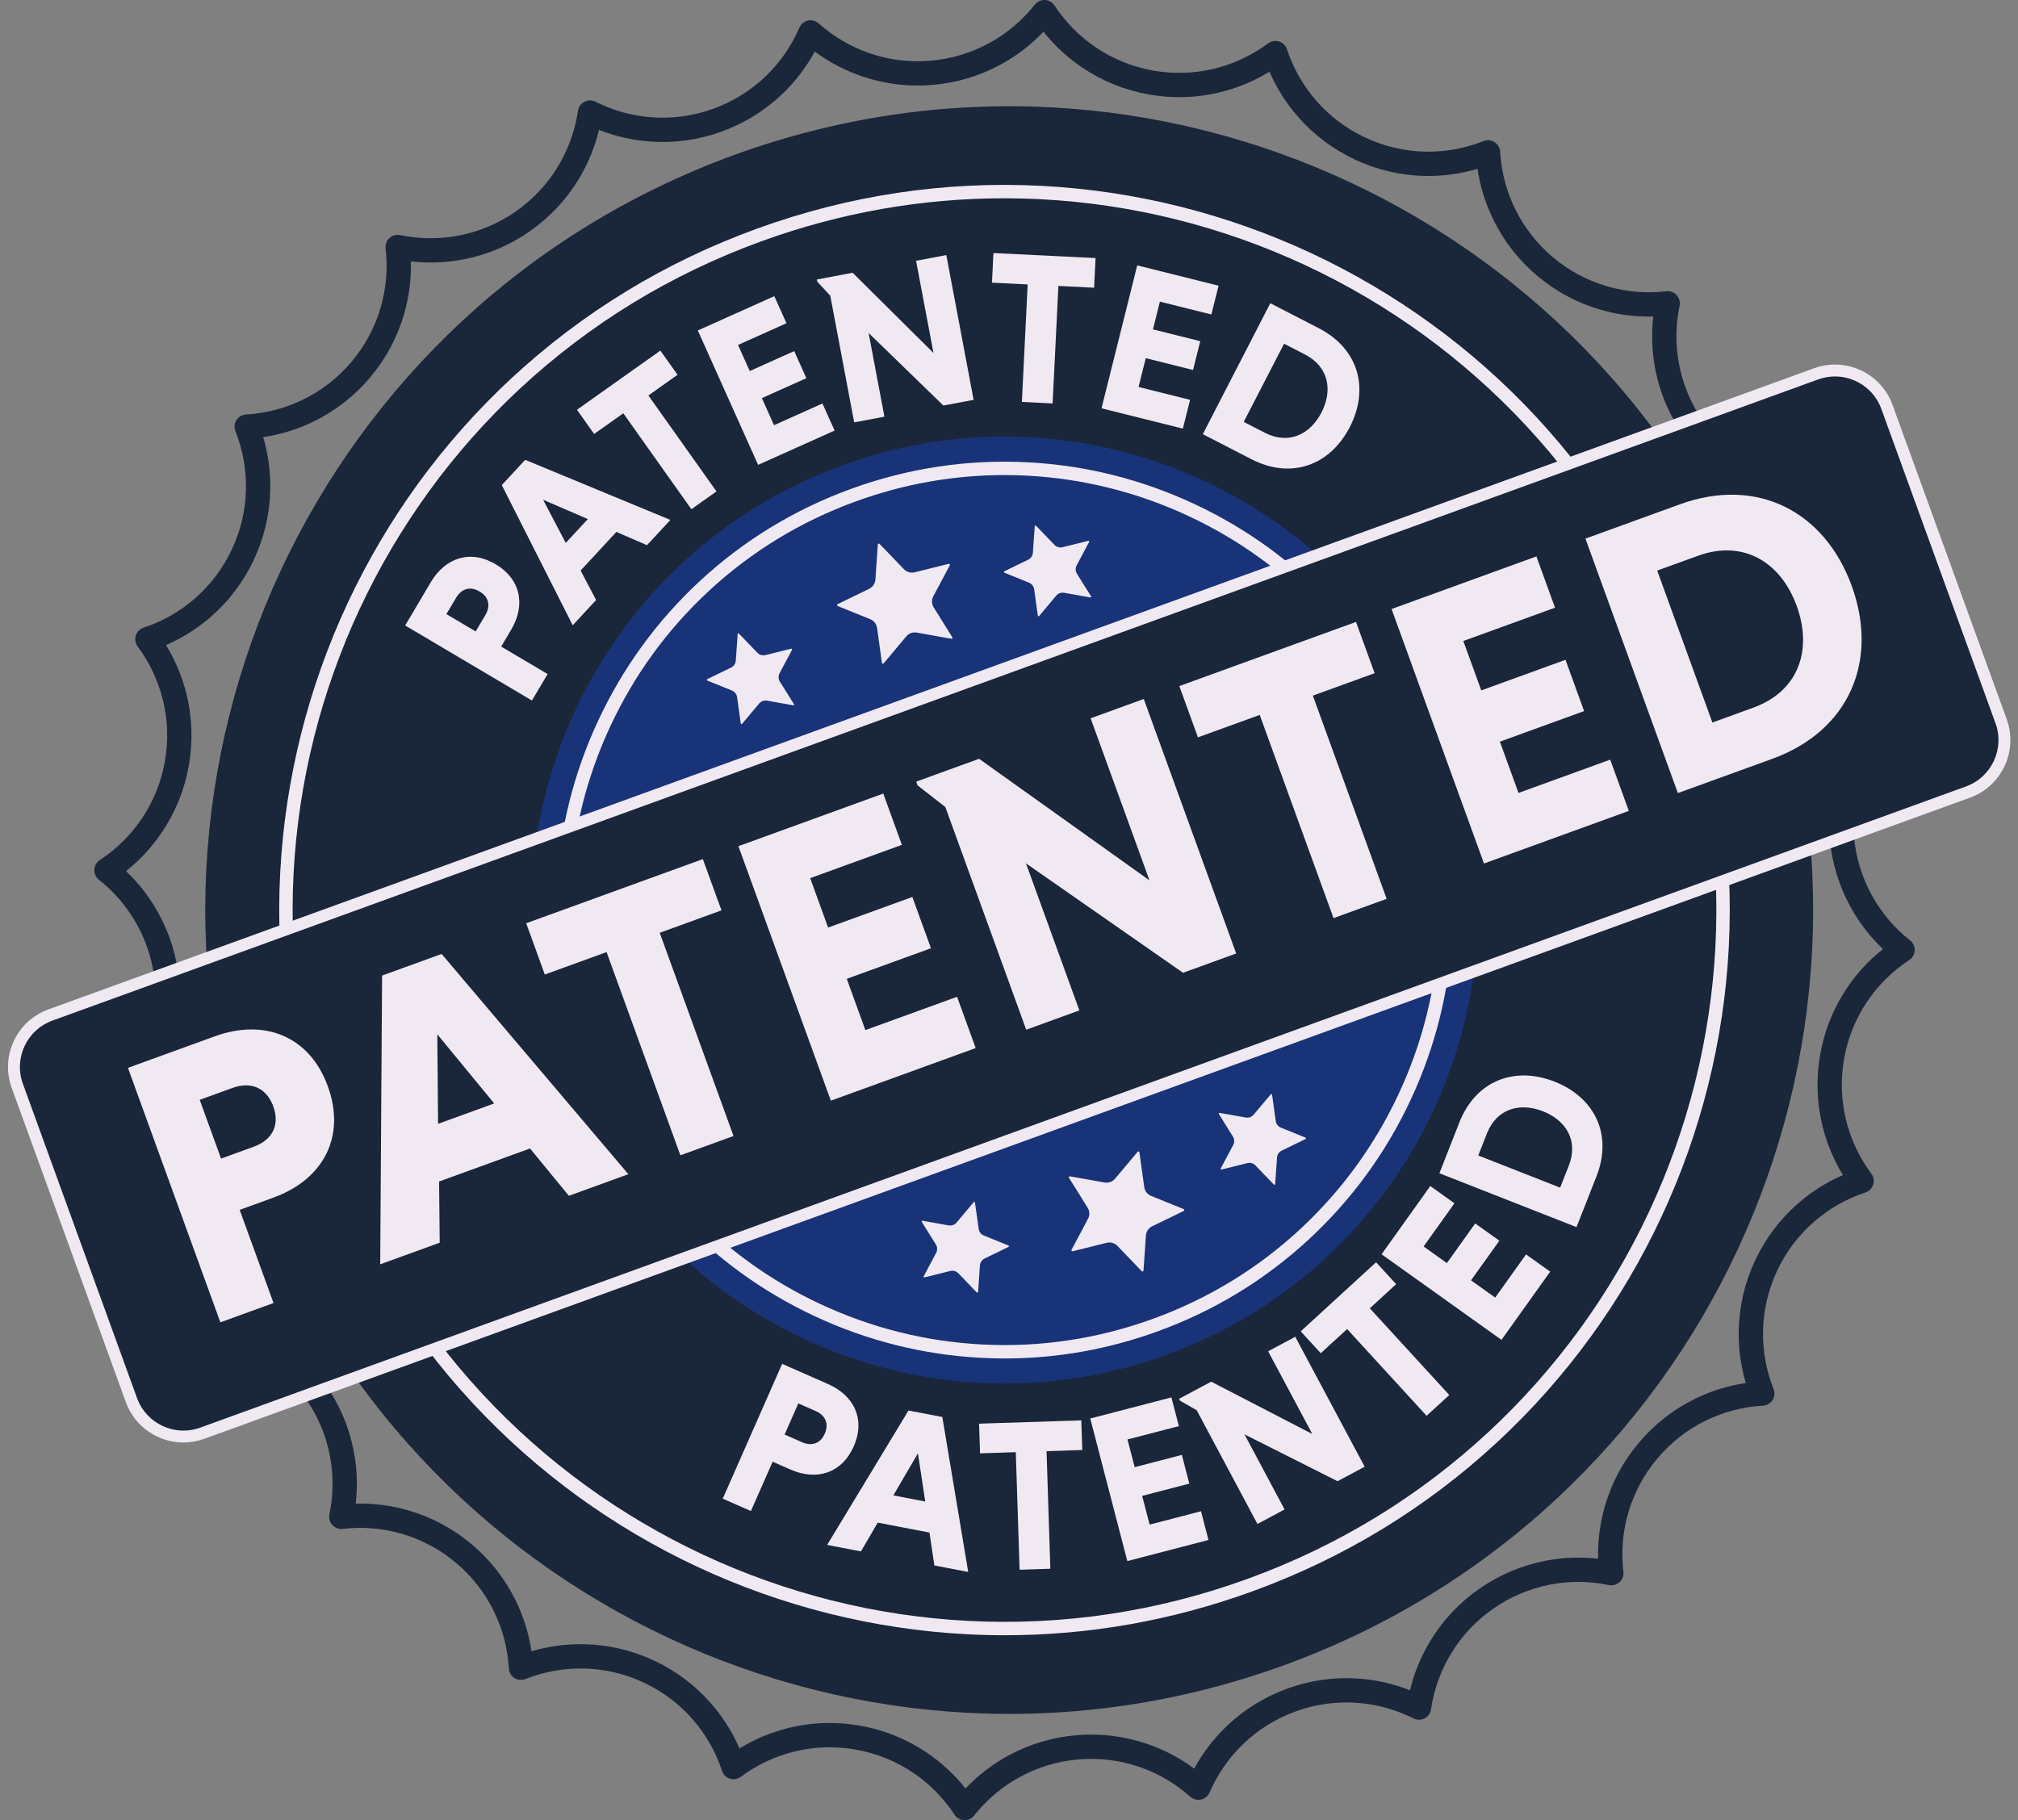 <?xml version="1.0" encoding="UTF-8" standalone="no"?><svg xmlns="http://www.w3.org/2000/svg" xmlns:xlink="http://www.w3.org/1999/xlink" fill="#000000" height="454.6" preserveAspectRatio="xMidYMid meet" version="1" viewBox="-2.0 0.0 503.9 454.6" width="503.9" zoomAndPan="magnify"><rect x="-2.0" y="0.0" width="503.9" height="454.6" fill="#808080" stroke="none"/><defs><clipPath id="a"><path d="M 21 0 L 477 0 L 477 454.551 L 21 454.551 Z M 21 0"/></clipPath></defs><g><g id="change1_1"><path d="M 438.637 158.77 C 476.469 262.949 422.688 378.078 318.508 415.91 C 214.324 453.746 99.199 399.961 61.363 295.781 C 23.531 191.602 77.312 76.477 181.492 38.641 C 285.676 0.805 400.801 54.59 438.637 158.77" fill="#1a263a"/></g><g id="change2_1"><path d="M 111.891 149.273 L 109.465 153.367 L 116.773 157.695 L 119.199 153.602 C 120.469 151.457 120.195 149.156 117.773 147.727 C 115.305 146.266 113.156 147.129 111.891 149.273 Z M 99.172 156.203 L 105.566 145.402 C 109.234 139.211 115.512 137.207 121.75 140.902 C 128.035 144.621 129.301 151.09 125.633 157.281 L 123.152 161.473 L 134.742 168.336 L 130.828 174.945 L 99.172 156.203" fill="#f0e9f2"/></g><g id="change2_2"><path d="M 139.27 135.582 L 144.789 129.633 L 133.617 124.809 Z M 151.914 132.844 L 142.98 142.484 L 146.855 149.844 L 141.008 156.152 L 123.297 121.145 L 129.145 114.836 L 165.395 129.844 L 159.547 136.152 L 151.914 132.844" fill="#f0e9f2"/></g><g id="change2_3"><path d="M 153.641 103.211 L 146.359 108.375 L 142.07 102.332 L 162.898 87.555 L 167.188 93.598 L 159.906 98.766 L 176.906 122.723 L 170.641 127.172 L 153.641 103.211" fill="#f0e9f2"/></g><g id="change2_4"><path d="M 187.301 116.094 L 172.246 82.527 L 191.348 73.961 L 194.383 80.723 L 182.289 86.145 L 185.211 92.66 L 196.316 87.68 L 199.352 94.441 L 188.242 99.426 L 191.277 106.188 L 203.371 100.762 L 206.402 107.527 L 187.301 116.094" fill="#f0e9f2"/></g><g id="change2_5"><path d="M 214.898 83.164 L 218.84 104.059 L 211.293 105.484 L 205.324 73.852 L 202.074 70.336 L 201.973 69.805 L 210.902 68.117 L 231.09 88.148 L 226.746 65.129 L 234.297 63.703 L 241.117 99.855 L 233.566 101.281 L 214.898 83.164" fill="#f0e9f2"/></g><g id="change2_6"><path d="M 254.613 71.035 L 245.699 70.594 L 246.062 63.191 L 271.566 64.449 L 271.203 71.852 L 262.285 71.41 L 260.84 100.754 L 253.168 100.375 L 254.613 71.035" fill="#f0e9f2"/></g><g id="change2_7"><path d="M 273.051 101.969 L 281.969 66.273 L 302.281 71.352 L 300.484 78.539 L 287.625 75.328 L 285.895 82.258 L 297.703 85.207 L 295.906 92.398 L 284.098 89.445 L 282.301 96.637 L 295.16 99.852 L 293.363 107.043 L 273.051 101.969" fill="#f0e9f2"/></g><g id="change2_8"><path d="M 318.633 85.836 L 308.566 105.359 L 313.809 108.059 C 319.723 111.109 325.102 108.586 327.977 103.008 C 330.828 97.48 329.785 91.586 323.871 88.535 Z M 315.199 75.727 L 327.316 81.973 C 337.27 87.105 339.98 97.082 335.047 106.652 C 330.113 116.223 320.414 119.805 310.461 114.672 L 298.344 108.426 L 315.199 75.727" fill="#f0e9f2"/></g><g id="change2_9"><path d="M 201.703 352.398 L 197.344 350.48 L 193.922 358.254 L 198.277 360.172 C 200.555 361.176 202.805 360.633 203.941 358.055 C 205.098 355.434 203.98 353.402 201.703 352.398 Z M 193.305 340.602 L 204.789 345.66 C 211.375 348.562 214.113 354.559 211.191 361.191 C 208.246 367.875 201.973 369.898 195.391 367 L 190.934 365.035 L 185.504 377.363 L 178.473 374.266 L 193.305 340.602" fill="#f0e9f2"/></g><g id="change2_10"><path d="M 221.066 373.453 L 229.035 374.98 L 227.211 362.953 Z M 230.086 382.73 L 217.172 380.254 L 212.984 387.441 L 204.539 385.82 L 224.852 352.254 L 233.301 353.875 L 239.766 392.57 L 231.316 390.953 L 230.086 382.73" fill="#f0e9f2"/></g><g id="change2_11"><path d="M 251.645 362.656 L 242.723 362.949 L 242.48 355.539 L 268.004 354.711 L 268.246 362.117 L 259.324 362.406 L 260.277 391.77 L 252.598 392.02 L 251.645 362.656" fill="#f0e9f2"/></g><g id="change2_12"><path d="M 279.496 389.855 L 270.238 354.25 L 290.5 348.98 L 292.367 356.152 L 279.539 359.488 L 281.336 366.402 L 293.117 363.336 L 294.98 370.512 L 283.199 373.574 L 285.066 380.746 L 297.895 377.41 L 299.758 384.586 L 279.496 389.855" fill="#f0e9f2"/></g><g id="change2_13"><path d="M 308.75 358.211 L 318.766 376.965 L 311.988 380.586 L 296.824 352.191 L 292.672 349.809 L 292.418 349.332 L 300.434 345.051 L 325.691 358.121 L 314.656 337.457 L 321.43 333.836 L 338.762 366.289 L 331.984 369.906 L 308.75 358.211" fill="#f0e9f2"/></g><g id="change2_14"><path d="M 334.379 331.914 L 327.797 337.945 L 322.789 332.484 L 341.613 315.23 L 346.621 320.695 L 340.043 326.727 L 359.891 348.383 L 354.227 353.574 L 334.379 331.914" fill="#f0e9f2"/></g><g id="change2_15"><path d="M 372.922 334.613 L 342.98 313.234 L 355.148 296.195 L 361.18 300.504 L 353.48 311.289 L 359.289 315.441 L 366.363 305.535 L 372.395 309.844 L 365.32 319.746 L 371.355 324.055 L 379.059 313.27 L 385.09 317.574 L 372.922 334.613" fill="#f0e9f2"/></g><g id="change2_16"><path d="M 367.129 288.562 L 387.574 296.598 L 389.73 291.109 C 392.164 284.914 389.109 279.82 383.27 277.523 C 377.477 275.25 371.723 276.883 369.285 283.074 Z M 357.422 293.004 L 362.406 280.312 C 366.504 269.891 376.156 266.184 386.176 270.121 C 396.195 274.059 400.742 283.348 396.648 293.77 L 391.66 306.457 L 357.422 293.004" fill="#f0e9f2"/></g><g id="change2_17"><path d="M 248.73 49.52 C 228.125 49.52 207.793 53.113 188.164 60.242 C 165.613 68.434 145.344 80.793 127.914 96.98 C 119.539 104.762 111.871 113.41 105.137 122.684 C 98.461 131.871 92.637 141.754 87.82 152.059 C 83.008 162.363 79.164 173.176 76.402 184.188 C 73.613 195.309 71.898 206.734 71.305 218.152 C 70.074 241.906 73.602 265.387 81.793 287.938 C 89.98 310.488 102.34 330.758 118.527 348.188 C 126.309 356.562 134.957 364.227 144.234 370.965 C 153.422 377.641 163.305 383.465 173.609 388.281 C 183.91 393.094 194.723 396.938 205.738 399.699 C 216.855 402.488 228.285 404.203 239.703 404.793 C 263.457 406.027 286.934 402.5 309.484 394.309 C 332.035 386.121 352.305 373.762 369.734 357.57 C 378.109 349.793 385.773 341.145 392.516 331.867 C 399.188 322.68 405.016 312.797 409.828 302.492 C 414.641 292.188 418.484 281.379 421.246 270.363 C 424.035 259.242 425.754 247.816 426.344 236.398 C 427.574 212.645 424.047 189.164 415.855 166.617 C 407.668 144.066 395.309 123.797 379.121 106.367 C 371.34 97.988 362.691 90.324 353.414 83.586 C 344.23 76.91 334.344 71.086 324.039 66.273 C 313.738 61.461 302.926 57.617 291.91 54.855 C 280.793 52.062 269.363 50.348 257.945 49.758 C 254.871 49.598 251.797 49.52 248.73 49.52 Z M 248.922 408.379 C 245.797 408.379 242.664 408.297 239.527 408.133 C 227.895 407.531 216.254 405.785 204.922 402.941 C 193.703 400.129 182.688 396.215 172.191 391.309 C 161.695 386.406 151.629 380.473 142.266 373.672 C 132.816 366.805 124.008 358.996 116.078 350.461 C 99.586 332.703 86.992 312.051 78.648 289.078 C 70.305 266.105 66.711 242.184 67.965 217.98 C 68.57 206.348 70.316 194.703 73.16 183.375 C 75.973 172.152 79.887 161.141 84.793 150.645 C 89.695 140.148 95.629 130.078 102.43 120.719 C 109.297 111.27 117.105 102.457 125.641 94.531 C 143.398 78.035 164.051 65.441 187.023 57.102 C 209.996 48.758 233.914 45.164 258.121 46.418 C 269.754 47.02 281.395 48.77 292.727 51.609 C 303.945 54.426 314.961 58.34 325.457 63.242 C 335.953 68.148 346.023 74.082 355.383 80.883 C 364.832 87.746 373.645 95.555 381.57 104.09 C 398.062 121.848 410.656 142.504 419 165.473 C 427.344 188.445 430.938 212.367 429.684 236.57 C 429.078 248.203 427.332 259.848 424.488 271.176 C 421.676 282.398 417.762 293.41 412.855 303.906 C 407.953 314.406 402.02 324.473 395.219 333.832 C 388.355 343.285 380.547 352.094 372.012 360.023 C 354.254 376.516 333.598 389.109 310.625 397.453 C 290.629 404.715 269.914 408.379 248.922 408.379" fill="#f0e9f2"/></g><g clip-path="url(#a)" id="change1_3"><path d="M 205.156 430.285 C 207.688 430.285 210.227 430.512 212.766 430.961 C 218.738 432.02 224.301 434.258 229.305 437.609 C 233.035 440.113 236.312 443.141 239.09 446.641 C 242.168 443.398 245.703 440.676 249.637 438.512 C 254.918 435.613 260.66 433.875 266.707 433.352 C 272.75 432.828 278.707 433.547 284.406 435.496 C 288.66 436.945 292.609 439.023 296.195 441.684 C 298.332 437.758 301.039 434.215 304.281 431.105 C 308.633 426.938 313.73 423.777 319.434 421.703 C 325.137 419.633 331.078 418.785 337.09 419.191 C 341.566 419.492 345.922 420.477 350.078 422.117 C 351.121 417.773 352.82 413.648 355.145 409.809 C 358.27 404.656 362.375 400.281 367.348 396.805 C 372.32 393.328 377.844 390.973 383.754 389.809 C 388.156 388.941 392.617 388.762 397.055 389.273 C 396.941 384.809 397.512 380.383 398.766 376.07 C 400.449 370.285 403.281 364.996 407.188 360.352 C 411.09 355.707 415.809 352.004 421.219 349.348 C 425.25 347.367 429.512 346.043 433.934 345.391 C 432.664 341.105 432.07 336.68 432.168 332.191 C 432.297 326.168 433.664 320.324 436.234 314.828 C 438.801 309.332 442.402 304.535 446.941 300.57 C 450.32 297.613 454.094 295.23 458.191 293.453 C 455.859 289.645 454.145 285.527 453.074 281.164 C 451.641 275.312 451.449 269.316 452.508 263.34 C 453.562 257.363 455.805 251.801 459.16 246.797 C 461.66 243.066 464.688 239.789 468.188 237.012 C 464.949 233.938 462.223 230.402 460.062 226.465 C 457.164 221.184 455.426 215.441 454.898 209.395 C 454.379 203.348 455.098 197.391 457.043 191.691 C 458.496 187.441 460.57 183.488 463.234 179.902 C 459.305 177.77 455.758 175.062 452.652 171.82 C 448.484 167.469 445.32 162.371 443.25 156.668 C 441.176 150.965 440.332 145.023 440.738 139.016 C 441.039 134.531 442.023 130.18 443.664 126.023 C 439.324 124.98 435.195 123.281 431.355 120.953 C 426.203 117.832 421.828 113.727 418.352 108.754 C 414.875 103.777 412.52 98.258 411.355 92.352 C 410.488 87.941 410.309 83.484 410.82 79.047 C 406.355 79.16 401.93 78.59 397.617 77.336 C 391.832 75.652 386.543 72.82 381.898 68.914 C 377.254 65.008 373.551 60.289 370.898 54.879 C 368.918 50.848 367.59 46.586 366.934 42.168 C 362.652 43.438 358.23 44.027 353.738 43.934 C 347.715 43.805 341.875 42.438 336.379 39.867 C 330.879 37.301 326.082 33.699 322.117 29.16 C 319.16 25.777 316.777 22.008 315.004 17.906 C 311.191 20.238 307.07 21.957 302.711 23.027 C 296.859 24.461 290.863 24.652 284.887 23.594 C 278.914 22.535 273.348 20.297 268.344 16.941 C 264.613 14.441 261.336 11.41 258.559 7.914 C 255.484 11.152 251.949 13.879 248.012 16.039 C 242.73 18.941 236.988 20.676 230.941 21.199 C 224.898 21.727 218.941 21.004 213.238 19.059 C 208.988 17.605 205.039 15.531 201.453 12.867 C 199.32 16.797 196.609 20.34 193.367 23.449 C 189.02 27.613 183.922 30.777 178.215 32.852 C 172.512 34.922 166.574 35.766 160.562 35.363 C 156.078 35.059 151.727 34.078 147.57 32.438 C 146.527 36.777 144.828 40.906 142.504 44.746 C 139.379 49.898 135.273 54.273 130.301 57.75 C 125.328 61.227 119.809 63.582 113.898 64.746 C 109.492 65.613 105.031 65.793 100.594 65.281 C 100.711 69.746 100.137 74.172 98.883 78.484 C 97.199 84.27 94.367 89.559 90.461 94.203 C 86.559 98.848 81.836 102.551 76.43 105.203 C 72.398 107.184 68.137 108.512 63.719 109.164 C 64.984 113.449 65.578 117.871 65.48 122.363 C 65.352 128.387 63.984 134.227 61.418 139.727 C 58.848 145.223 55.246 150.02 50.707 153.984 C 47.324 156.938 43.551 159.324 39.453 161.098 C 41.789 164.906 43.504 169.027 44.574 173.391 C 46.008 179.238 46.199 185.234 45.145 191.215 C 44.086 197.188 41.844 202.754 38.488 207.758 C 35.988 211.488 32.961 214.766 29.461 217.543 C 32.699 220.617 35.426 224.152 37.586 228.09 C 40.488 233.371 42.223 239.113 42.75 245.16 C 43.273 251.203 42.551 257.16 40.605 262.859 C 39.152 267.113 37.078 271.062 34.414 274.648 C 38.34 276.781 41.887 279.492 44.996 282.734 C 49.164 287.086 52.328 292.184 54.398 297.887 C 56.469 303.59 57.316 309.527 56.91 315.539 C 56.605 320.02 55.625 324.371 53.98 328.527 C 58.324 329.57 62.453 331.27 66.293 333.598 C 71.445 336.723 75.82 340.828 79.297 345.801 C 82.777 350.773 85.129 356.293 86.293 362.203 C 87.16 366.609 87.34 371.07 86.828 375.508 C 91.293 375.391 95.723 375.965 100.031 377.219 C 105.816 378.902 111.105 381.734 115.754 385.641 C 120.398 389.543 124.098 394.266 126.754 399.672 C 128.73 403.707 130.059 407.965 130.711 412.383 C 134.996 411.117 139.422 410.523 143.91 410.621 C 149.934 410.746 155.777 412.117 161.277 414.684 C 166.773 417.254 171.566 420.855 175.531 425.391 C 178.484 428.773 180.871 432.547 182.648 436.645 C 186.457 434.312 190.574 432.594 194.938 431.523 C 198.309 430.699 201.723 430.285 205.156 430.285 Z M 238.871 454.551 C 238.828 454.551 238.781 454.547 238.738 454.547 C 237.766 454.504 236.871 453.996 236.336 453.18 C 233.578 448.977 230.074 445.434 225.926 442.652 C 221.629 439.77 216.844 437.844 211.703 436.938 C 206.566 436.023 201.41 436.188 196.383 437.418 C 191.527 438.609 187.02 440.734 182.984 443.734 C 182.203 444.316 181.191 444.484 180.262 444.191 C 179.332 443.898 178.602 443.176 178.297 442.25 C 176.719 437.477 174.25 433.148 170.961 429.383 C 167.559 425.484 163.434 422.391 158.707 420.18 C 153.977 417.973 148.957 416.797 143.781 416.688 C 138.781 416.582 133.879 417.465 129.203 419.316 C 128.297 419.68 127.273 419.582 126.453 419.055 C 125.633 418.531 125.113 417.645 125.059 416.672 C 124.77 411.652 123.508 406.836 121.305 402.348 C 119.023 397.703 115.844 393.645 111.848 390.285 C 107.852 386.926 103.309 384.492 98.336 383.043 C 93.539 381.648 88.574 381.234 83.578 381.816 C 82.609 381.926 81.648 381.57 80.988 380.852 C 80.332 380.133 80.059 379.141 80.258 378.188 C 81.277 373.262 81.305 368.281 80.34 363.375 C 79.34 358.297 77.316 353.555 74.324 349.277 C 71.336 345 67.574 341.473 63.148 338.789 C 58.871 336.195 54.184 334.512 49.211 333.777 C 48.246 333.637 47.406 333.039 46.957 332.176 C 46.508 331.312 46.504 330.285 46.941 329.414 C 49.203 324.922 50.52 320.117 50.855 315.133 C 51.203 309.969 50.477 304.863 48.695 299.957 C 46.914 295.051 44.195 290.668 40.613 286.934 C 37.156 283.324 33.062 280.48 28.445 278.488 C 27.551 278.102 26.898 277.309 26.688 276.359 C 26.477 275.406 26.734 274.41 27.383 273.684 C 30.73 269.934 33.246 265.633 34.863 260.898 C 36.535 256.004 37.156 250.883 36.703 245.684 C 36.254 240.484 34.762 235.547 32.27 231.012 C 29.863 226.629 26.645 222.824 22.703 219.703 C 21.938 219.102 21.512 218.164 21.555 217.191 C 21.598 216.219 22.105 215.324 22.922 214.789 C 27.121 212.031 30.664 208.527 33.449 204.379 C 36.336 200.078 38.258 195.293 39.168 190.156 C 40.078 185.016 39.914 179.859 38.68 174.836 C 37.492 169.98 35.367 165.473 32.363 161.438 C 31.785 160.656 31.613 159.645 31.906 158.715 C 32.199 157.785 32.922 157.055 33.848 156.746 C 38.621 155.172 42.949 152.703 46.715 149.414 C 50.613 146.008 53.711 141.887 55.918 137.156 C 58.129 132.43 59.305 127.406 59.414 122.234 C 59.523 117.234 58.637 112.332 56.781 107.656 C 56.422 106.754 56.52 105.727 57.043 104.906 C 57.57 104.086 58.457 103.566 59.43 103.512 C 64.449 103.223 69.27 101.961 73.754 99.758 C 78.402 97.477 82.457 94.297 85.816 90.301 C 89.172 86.305 91.609 81.758 93.055 76.789 C 94.453 71.988 94.867 67.023 94.285 62.031 C 94.172 61.062 94.531 60.098 95.25 59.441 C 95.969 58.781 96.961 58.512 97.914 58.711 C 102.836 59.73 107.82 59.758 112.727 58.793 C 117.805 57.789 122.547 55.77 126.824 52.777 C 131.102 49.785 134.629 46.027 137.312 41.602 C 139.902 37.324 141.59 32.637 142.32 27.664 C 142.461 26.699 143.059 25.863 143.922 25.41 C 144.785 24.965 145.816 24.957 146.688 25.395 C 151.176 27.656 155.98 28.973 160.969 29.309 C 166.133 29.656 171.238 28.93 176.145 27.145 C 181.051 25.363 185.434 22.645 189.172 19.066 C 192.777 15.609 195.621 11.516 197.613 6.898 C 198 6.004 198.793 5.352 199.746 5.141 C 200.695 4.93 201.691 5.188 202.418 5.836 C 206.172 9.184 210.473 11.699 215.199 13.316 C 220.098 14.988 225.219 15.605 230.418 15.156 C 235.617 14.703 240.555 13.211 245.09 10.723 C 249.473 8.312 253.277 5.094 256.398 1.152 C 257.004 0.391 257.938 -0.039 258.91 0.004 C 259.887 0.047 260.777 0.559 261.312 1.371 C 264.07 5.574 267.574 9.117 271.727 11.902 C 276.023 14.785 280.809 16.711 285.945 17.621 C 291.086 18.527 296.238 18.367 301.266 17.133 C 306.121 15.941 310.629 13.816 314.66 10.816 C 315.445 10.234 316.457 10.066 317.387 10.359 C 318.316 10.652 319.047 11.375 319.355 12.301 C 320.93 17.074 323.398 21.402 326.688 25.168 C 330.094 29.066 334.219 32.16 338.945 34.371 C 343.676 36.578 348.695 37.758 353.867 37.867 C 358.867 37.973 363.77 37.086 368.441 35.234 C 369.348 34.875 370.371 34.973 371.191 35.496 C 372.016 36.02 372.535 36.906 372.59 37.883 C 372.879 42.898 374.141 47.719 376.344 52.207 C 378.625 56.852 381.809 60.91 385.801 64.27 C 389.797 67.629 394.344 70.062 399.312 71.508 C 404.113 72.906 409.078 73.316 414.07 72.738 C 415.039 72.625 416.004 72.984 416.66 73.703 C 417.32 74.422 417.59 75.414 417.395 76.367 C 416.371 81.289 416.344 86.273 417.309 91.176 C 418.309 96.254 420.336 100.996 423.324 105.273 C 426.316 109.555 430.074 113.082 434.5 115.766 C 438.777 118.355 443.465 120.043 448.438 120.773 C 449.402 120.914 450.242 121.512 450.691 122.375 C 451.141 123.238 451.148 124.27 450.707 125.141 C 448.445 129.629 447.129 134.434 446.793 139.422 C 446.445 144.586 447.172 149.691 448.953 154.598 C 450.734 159.504 453.453 163.883 457.031 167.621 C 460.492 171.23 464.586 174.07 469.203 176.062 C 470.098 176.449 470.75 177.242 470.961 178.191 C 471.172 179.145 470.914 180.141 470.266 180.867 C 466.918 184.621 464.402 188.922 462.785 193.652 C 461.113 198.551 460.496 203.668 460.945 208.867 C 461.398 214.07 462.891 219.008 465.379 223.543 C 467.785 227.926 471.004 231.73 474.945 234.848 C 475.711 235.453 476.141 236.387 476.098 237.359 C 476.055 238.336 475.547 239.227 474.73 239.762 C 470.527 242.523 466.984 246.027 464.199 250.176 C 461.316 254.473 459.391 259.258 458.48 264.398 C 457.574 269.539 457.734 274.691 458.969 279.719 C 460.16 284.574 462.281 289.082 465.281 293.113 C 465.863 293.895 466.031 294.91 465.738 295.84 C 465.445 296.77 464.723 297.5 463.801 297.805 C 459.023 299.383 454.695 301.852 450.934 305.141 C 447.035 308.547 443.938 312.668 441.73 317.398 C 439.52 322.125 438.344 327.145 438.234 332.32 C 438.129 337.316 439.012 342.223 440.867 346.895 C 441.227 347.801 441.129 348.824 440.605 349.648 C 440.078 350.469 439.191 350.988 438.219 351.043 C 433.199 351.332 428.379 352.594 423.895 354.793 C 419.246 357.078 415.188 360.258 411.832 364.254 C 408.473 368.254 406.039 372.797 404.594 377.766 C 403.195 382.562 402.781 387.531 403.367 392.523 C 403.48 393.492 403.121 394.457 402.402 395.113 C 401.684 395.773 400.691 396.043 399.734 395.848 C 394.812 394.824 389.828 394.797 384.926 395.762 C 379.848 396.762 375.105 398.785 370.824 401.777 C 366.547 404.766 363.02 408.527 360.336 412.953 C 357.746 417.227 356.062 421.914 355.328 426.891 C 355.188 427.852 354.594 428.691 353.727 429.141 C 352.863 429.59 351.836 429.598 350.965 429.156 C 346.473 426.898 341.668 425.582 336.68 425.246 C 331.516 424.898 326.41 425.625 321.504 427.406 C 316.602 429.188 312.219 431.906 308.48 435.488 C 304.871 438.945 302.031 443.039 300.035 447.652 C 299.648 448.551 298.855 449.203 297.902 449.414 C 296.953 449.625 295.957 449.363 295.23 448.715 C 291.477 445.367 287.176 442.855 282.445 441.238 C 277.547 439.562 272.43 438.945 267.23 439.395 C 262.031 439.848 257.098 441.34 252.559 443.832 C 248.18 446.238 244.371 449.457 241.25 453.398 C 240.676 454.129 239.797 454.551 238.871 454.551" fill="#1a263a"/></g><g id="change3_1"><path d="M 359.945 186.922 C 382.234 248.293 350.551 316.109 289.18 338.398 C 227.809 360.684 159.992 329.004 137.703 267.633 C 115.414 206.262 147.098 138.441 208.469 116.156 C 269.84 93.867 337.656 125.551 359.945 186.922" fill="#193378"/></g><g id="change2_18"><path d="M 248.77 118.641 C 236.176 118.641 223.75 120.84 211.754 125.195 C 197.973 130.199 185.582 137.754 174.93 147.648 C 164.645 157.203 156.398 168.527 150.43 181.309 C 144.457 194.09 141.062 207.68 140.336 221.699 C 139.582 236.219 141.738 250.566 146.742 264.348 C 151.746 278.129 159.301 290.52 169.195 301.172 C 178.75 311.457 190.074 319.703 202.855 325.672 C 215.637 331.645 229.227 335.039 243.25 335.766 C 257.766 336.52 272.113 334.363 285.898 329.355 C 299.68 324.352 312.066 316.801 322.719 306.906 C 333.008 297.352 341.25 286.023 347.223 273.242 C 353.191 260.465 356.586 246.875 357.312 232.852 C 358.066 218.336 355.91 203.984 350.906 190.203 C 345.902 176.422 338.348 164.035 328.453 153.383 C 318.898 143.094 307.574 134.852 294.793 128.879 C 282.012 122.91 268.422 119.512 254.398 118.785 C 252.52 118.688 250.641 118.641 248.77 118.641 Z M 248.883 339.258 C 246.953 339.258 245.016 339.207 243.074 339.105 C 228.621 338.355 214.613 334.855 201.441 328.703 C 188.27 322.547 176.594 314.051 166.746 303.445 C 156.547 292.465 148.758 279.695 143.602 265.488 C 138.441 251.285 136.219 236.496 136.996 221.527 C 137.746 207.074 141.246 193.066 147.398 179.895 C 153.555 166.723 162.051 155.047 172.656 145.195 C 183.637 134.996 196.406 127.211 210.609 122.051 C 224.816 116.895 239.605 114.672 254.574 115.449 C 269.027 116.195 283.035 119.695 296.207 125.852 C 309.379 132.004 321.055 140.504 330.902 151.109 C 341.102 162.09 348.891 174.859 354.047 189.062 C 359.207 203.266 361.43 218.059 360.652 233.023 C 359.902 247.48 356.402 261.488 350.25 274.66 C 344.098 287.832 335.598 299.504 324.992 309.355 C 314.012 319.555 301.242 327.344 287.039 332.5 C 274.676 336.988 261.863 339.258 248.883 339.258" fill="#f0e9f2"/></g><g id="change1_2"><path d="M 489.434 197.793 L 48.496 357.926 C 41.34 360.527 33.43 356.832 30.832 349.676 L 2.316 271.152 C -0.285 263.996 3.41 256.09 10.566 253.488 L 451.504 93.355 C 458.66 90.758 466.57 94.453 469.168 101.609 L 497.684 180.129 C 500.285 187.285 496.59 195.195 489.434 197.793" fill="#1a263a"/></g><g id="change2_19"><path d="M 456.199 94.016 C 454.809 94.016 453.395 94.254 452.012 94.754 L 11.074 254.887 C 4.699 257.203 1.395 264.273 3.711 270.648 L 32.227 349.168 C 34.543 355.543 41.613 358.844 47.988 356.531 L 488.926 196.398 L 489.434 197.793 L 488.926 196.398 C 495.301 194.082 498.602 187.012 496.289 180.637 L 467.773 102.117 C 465.961 97.121 461.227 94.016 456.199 94.016 Z M 43.805 360.242 C 37.559 360.242 31.684 356.383 29.434 350.184 L 0.918 271.66 C -1.957 263.746 2.145 254.969 10.059 252.094 L 450.996 91.961 C 458.914 89.086 467.691 93.188 470.566 101.102 L 499.082 179.621 C 501.957 187.539 497.855 196.316 489.941 199.191 L 49.004 359.324 C 47.289 359.945 45.531 360.242 43.805 360.242" fill="#f0e9f2"/></g><g id="change2_20"><path d="M 223.715 142.156 C 224.402 142.871 225.418 143.164 226.383 142.926 L 234.887 140.809 C 234.988 140.781 235.086 140.816 235.148 140.898 C 235.211 140.977 235.219 141.082 235.172 141.172 L 231.047 148.918 C 230.582 149.789 230.617 150.848 231.145 151.688 L 235.793 159.137 C 235.848 159.227 235.848 159.328 235.789 159.414 C 235.734 159.496 235.637 159.539 235.535 159.52 L 226.906 157.98 C 225.93 157.805 224.934 158.168 224.297 158.93 L 218.664 165.648 C 218.598 165.727 218.496 165.758 218.398 165.727 C 218.305 165.699 218.234 165.621 218.219 165.52 L 217.008 156.82 C 216.867 155.84 216.219 155.008 215.301 154.637 L 207.168 151.34 C 207.074 151.301 207.016 151.219 207.012 151.113 C 207.008 151.012 207.062 150.926 207.152 150.879 L 215.035 147.047 C 215.926 146.613 216.52 145.734 216.59 144.746 L 217.195 135.988 C 217.203 135.887 217.266 135.805 217.359 135.77 C 217.457 135.734 217.559 135.758 217.629 135.832 L 223.715 142.156" fill="#f0e9f2" fill-rule="evenodd"/></g><g id="change2_21"><path d="M 261.301 136.078 C 261.82 136.617 262.59 136.84 263.316 136.656 L 269.746 135.059 C 269.82 135.039 269.895 135.062 269.941 135.125 C 269.988 135.188 269.996 135.266 269.961 135.332 L 266.844 141.188 C 266.492 141.848 266.52 142.645 266.914 143.281 L 270.434 148.914 C 270.473 148.98 270.473 149.059 270.43 149.121 C 270.387 149.184 270.312 149.215 270.238 149.203 L 263.715 148.039 C 262.977 147.906 262.223 148.18 261.738 148.754 L 257.484 153.836 C 257.434 153.895 257.359 153.914 257.285 153.895 C 257.211 153.871 257.16 153.812 257.148 153.738 L 256.23 147.16 C 256.129 146.422 255.637 145.789 254.941 145.512 L 248.797 143.02 C 248.723 142.988 248.68 142.926 248.676 142.848 C 248.672 142.773 248.715 142.703 248.781 142.672 L 254.742 139.773 C 255.414 139.445 255.863 138.781 255.914 138.035 L 256.375 131.414 C 256.379 131.336 256.426 131.273 256.5 131.246 C 256.57 131.223 256.648 131.238 256.699 131.297 L 261.301 136.078" fill="#f0e9f2" fill-rule="evenodd"/></g><g id="change2_22"><path d="M 187.121 163.016 C 187.641 163.559 188.41 163.777 189.137 163.598 L 195.566 161.996 C 195.641 161.977 195.715 162.004 195.762 162.066 C 195.812 162.125 195.816 162.203 195.781 162.27 L 192.664 168.129 C 192.312 168.789 192.34 169.586 192.734 170.223 L 196.254 175.852 C 196.293 175.918 196.293 175.996 196.25 176.059 C 196.207 176.125 196.133 176.156 196.059 176.141 L 189.535 174.977 C 188.797 174.848 188.043 175.117 187.559 175.695 L 183.305 180.773 C 183.254 180.832 183.18 180.855 183.105 180.836 C 183.031 180.812 182.98 180.754 182.969 180.676 L 182.051 174.102 C 181.949 173.359 181.457 172.73 180.762 172.449 L 174.613 169.957 C 174.543 169.93 174.5 169.863 174.496 169.789 C 174.492 169.711 174.535 169.645 174.602 169.609 L 180.562 166.711 C 181.234 166.387 181.684 165.723 181.734 164.973 L 182.195 158.355 C 182.199 158.277 182.246 158.215 182.32 158.188 C 182.391 158.16 182.469 158.18 182.523 158.234 L 187.121 163.016" fill="#f0e9f2" fill-rule="evenodd"/></g><g id="change2_23"><path d="M 284.141 308.547 C 284.211 307.559 284.805 306.68 285.695 306.246 L 293.578 302.414 C 293.668 302.367 293.723 302.281 293.719 302.18 C 293.715 302.078 293.656 301.992 293.562 301.953 L 285.43 298.656 C 284.512 298.285 283.859 297.453 283.723 296.473 L 282.512 287.773 C 282.496 287.672 282.426 287.594 282.328 287.566 C 282.23 287.535 282.133 287.566 282.066 287.645 L 276.434 294.363 C 275.797 295.125 274.801 295.488 273.824 295.312 L 265.191 293.773 C 265.094 293.754 264.996 293.797 264.941 293.883 C 264.883 293.965 264.883 294.066 264.938 294.156 L 269.586 301.605 C 270.113 302.445 270.148 303.504 269.684 304.375 L 265.559 312.121 C 265.512 312.215 265.52 312.316 265.582 312.398 C 265.645 312.477 265.742 312.512 265.844 312.484 L 274.348 310.367 C 275.309 310.129 276.328 310.422 277.016 311.137 L 283.102 317.465 C 283.172 317.535 283.273 317.559 283.367 317.527 C 283.465 317.492 283.527 317.406 283.535 317.305 L 284.141 308.547" fill="#f0e9f2" fill-rule="evenodd"/></g><g id="change2_24"><path d="M 316.871 289.09 C 316.922 288.344 317.371 287.68 318.047 287.352 L 324.004 284.453 C 324.07 284.422 324.113 284.355 324.109 284.277 C 324.105 284.199 324.062 284.137 323.992 284.105 L 317.844 281.617 C 317.148 281.336 316.656 280.703 316.555 279.965 L 315.637 273.387 C 315.629 273.312 315.574 273.254 315.504 273.23 C 315.426 273.211 315.352 273.23 315.305 273.293 L 311.047 278.371 C 310.562 278.945 309.812 279.219 309.07 279.086 L 302.547 277.926 C 302.473 277.91 302.398 277.941 302.355 278.004 C 302.312 278.066 302.312 278.145 302.352 278.211 L 305.867 283.844 C 306.266 284.48 306.293 285.277 305.941 285.938 L 302.824 291.793 C 302.789 291.863 302.797 291.938 302.844 292 C 302.891 292.062 302.965 292.086 303.039 292.066 L 309.469 290.469 C 310.195 290.285 310.965 290.508 311.484 291.047 L 316.086 295.828 C 316.137 295.887 316.215 295.902 316.285 295.879 C 316.359 295.852 316.406 295.789 316.41 295.711 L 316.871 289.09" fill="#f0e9f2" fill-rule="evenodd"/></g><g id="change2_25"><path d="M 242.691 316.031 C 242.742 315.281 243.191 314.621 243.863 314.293 L 249.824 311.395 C 249.895 311.359 249.934 311.293 249.93 311.215 C 249.926 311.141 249.883 311.074 249.812 311.047 L 243.664 308.555 C 242.969 308.273 242.477 307.645 242.375 306.902 L 241.457 300.328 C 241.445 300.25 241.395 300.191 241.32 300.172 C 241.246 300.148 241.172 300.172 241.121 300.23 L 236.867 305.309 C 236.383 305.887 235.633 306.156 234.891 306.027 L 228.367 304.863 C 228.293 304.848 228.219 304.879 228.176 304.945 C 228.133 305.008 228.133 305.086 228.172 305.152 L 231.688 310.785 C 232.086 311.418 232.113 312.219 231.762 312.879 L 228.645 318.734 C 228.609 318.801 228.613 318.879 228.66 318.941 C 228.711 319 228.785 319.027 228.859 319.008 L 235.289 317.406 C 236.016 317.227 236.785 317.445 237.305 317.988 L 241.906 322.77 C 241.957 322.824 242.035 322.844 242.105 322.816 C 242.18 322.789 242.227 322.727 242.23 322.652 L 242.691 316.031" fill="#f0e9f2" fill-rule="evenodd"/></g><g id="change2_26"><path d="M 56.094 271.68 L 47.867 274.664 L 53.199 289.34 L 61.422 286.352 C 65.723 284.789 68.016 281.207 66.254 276.348 C 64.453 271.391 60.395 270.117 56.094 271.68 Z M 29.949 266.68 L 51.633 258.805 C 64.062 254.289 75.316 258.773 79.863 271.297 C 84.445 283.914 78.691 294.574 66.262 299.09 L 57.848 302.145 L 66.301 325.414 L 53.027 330.234 L 29.949 266.68" fill="#f0e9f2"/></g><g id="change2_27"><path d="M 107.387 280.66 L 121.402 275.57 L 107.199 258.301 Z M 130.352 286.812 L 107.641 295.062 L 107.797 310.344 L 92.938 315.742 L 93.41 243.633 L 108.27 238.234 L 154.902 293.238 L 140.043 298.633 L 130.352 286.812" fill="#f0e9f2"/></g><g id="change2_28"><path d="M 149.461 237.77 L 134.039 243.371 L 129.391 230.566 L 173.504 214.547 L 178.156 227.348 L 162.734 232.949 L 181.164 283.699 L 167.895 288.52 L 149.461 237.77" fill="#f0e9f2"/></g><g id="change2_29"><path d="M 205.465 274.875 L 182.383 211.32 L 218.555 198.184 L 223.203 210.988 L 200.305 219.305 L 204.785 231.641 L 225.816 224.004 L 230.465 236.809 L 209.438 244.445 L 214.086 257.25 L 236.984 248.934 L 241.633 261.738 L 205.465 274.875" fill="#f0e9f2"/></g><g id="change2_30"><path d="M 254.184 215.605 L 267.523 252.336 L 254.25 257.156 L 234.055 201.547 L 227.117 196.133 L 226.777 195.199 L 242.48 189.496 L 285.027 219.852 L 270.332 179.383 L 283.602 174.562 L 306.684 238.117 L 293.41 242.938 L 254.184 215.605" fill="#f0e9f2"/></g><g id="change2_31"><path d="M 312.555 178.539 L 297.133 184.141 L 292.48 171.336 L 336.598 155.316 L 341.246 168.121 L 325.824 173.723 L 344.254 224.473 L 330.984 229.289 L 312.555 178.539" fill="#f0e9f2"/></g><g id="change2_32"><path d="M 368.555 215.645 L 345.477 152.094 L 381.645 138.957 L 386.293 151.762 L 363.395 160.074 L 367.879 172.414 L 388.906 164.777 L 393.555 177.582 L 372.527 185.219 L 377.176 198.023 L 400.074 189.707 L 404.727 202.512 L 368.555 215.645" fill="#f0e9f2"/></g><g id="change2_33"><path d="M 411.809 142.492 L 425.59 180.441 L 435.777 176.738 C 447.273 172.566 450.582 162.16 446.645 151.32 C 442.742 140.57 433.492 134.621 421.996 138.797 Z M 393.887 134.512 L 417.441 125.957 C 436.785 118.93 453.629 127.73 460.383 146.328 C 467.137 164.93 459.867 182.484 440.52 189.512 L 416.969 198.062 L 393.887 134.512" fill="#f0e9f2"/></g></g></svg>